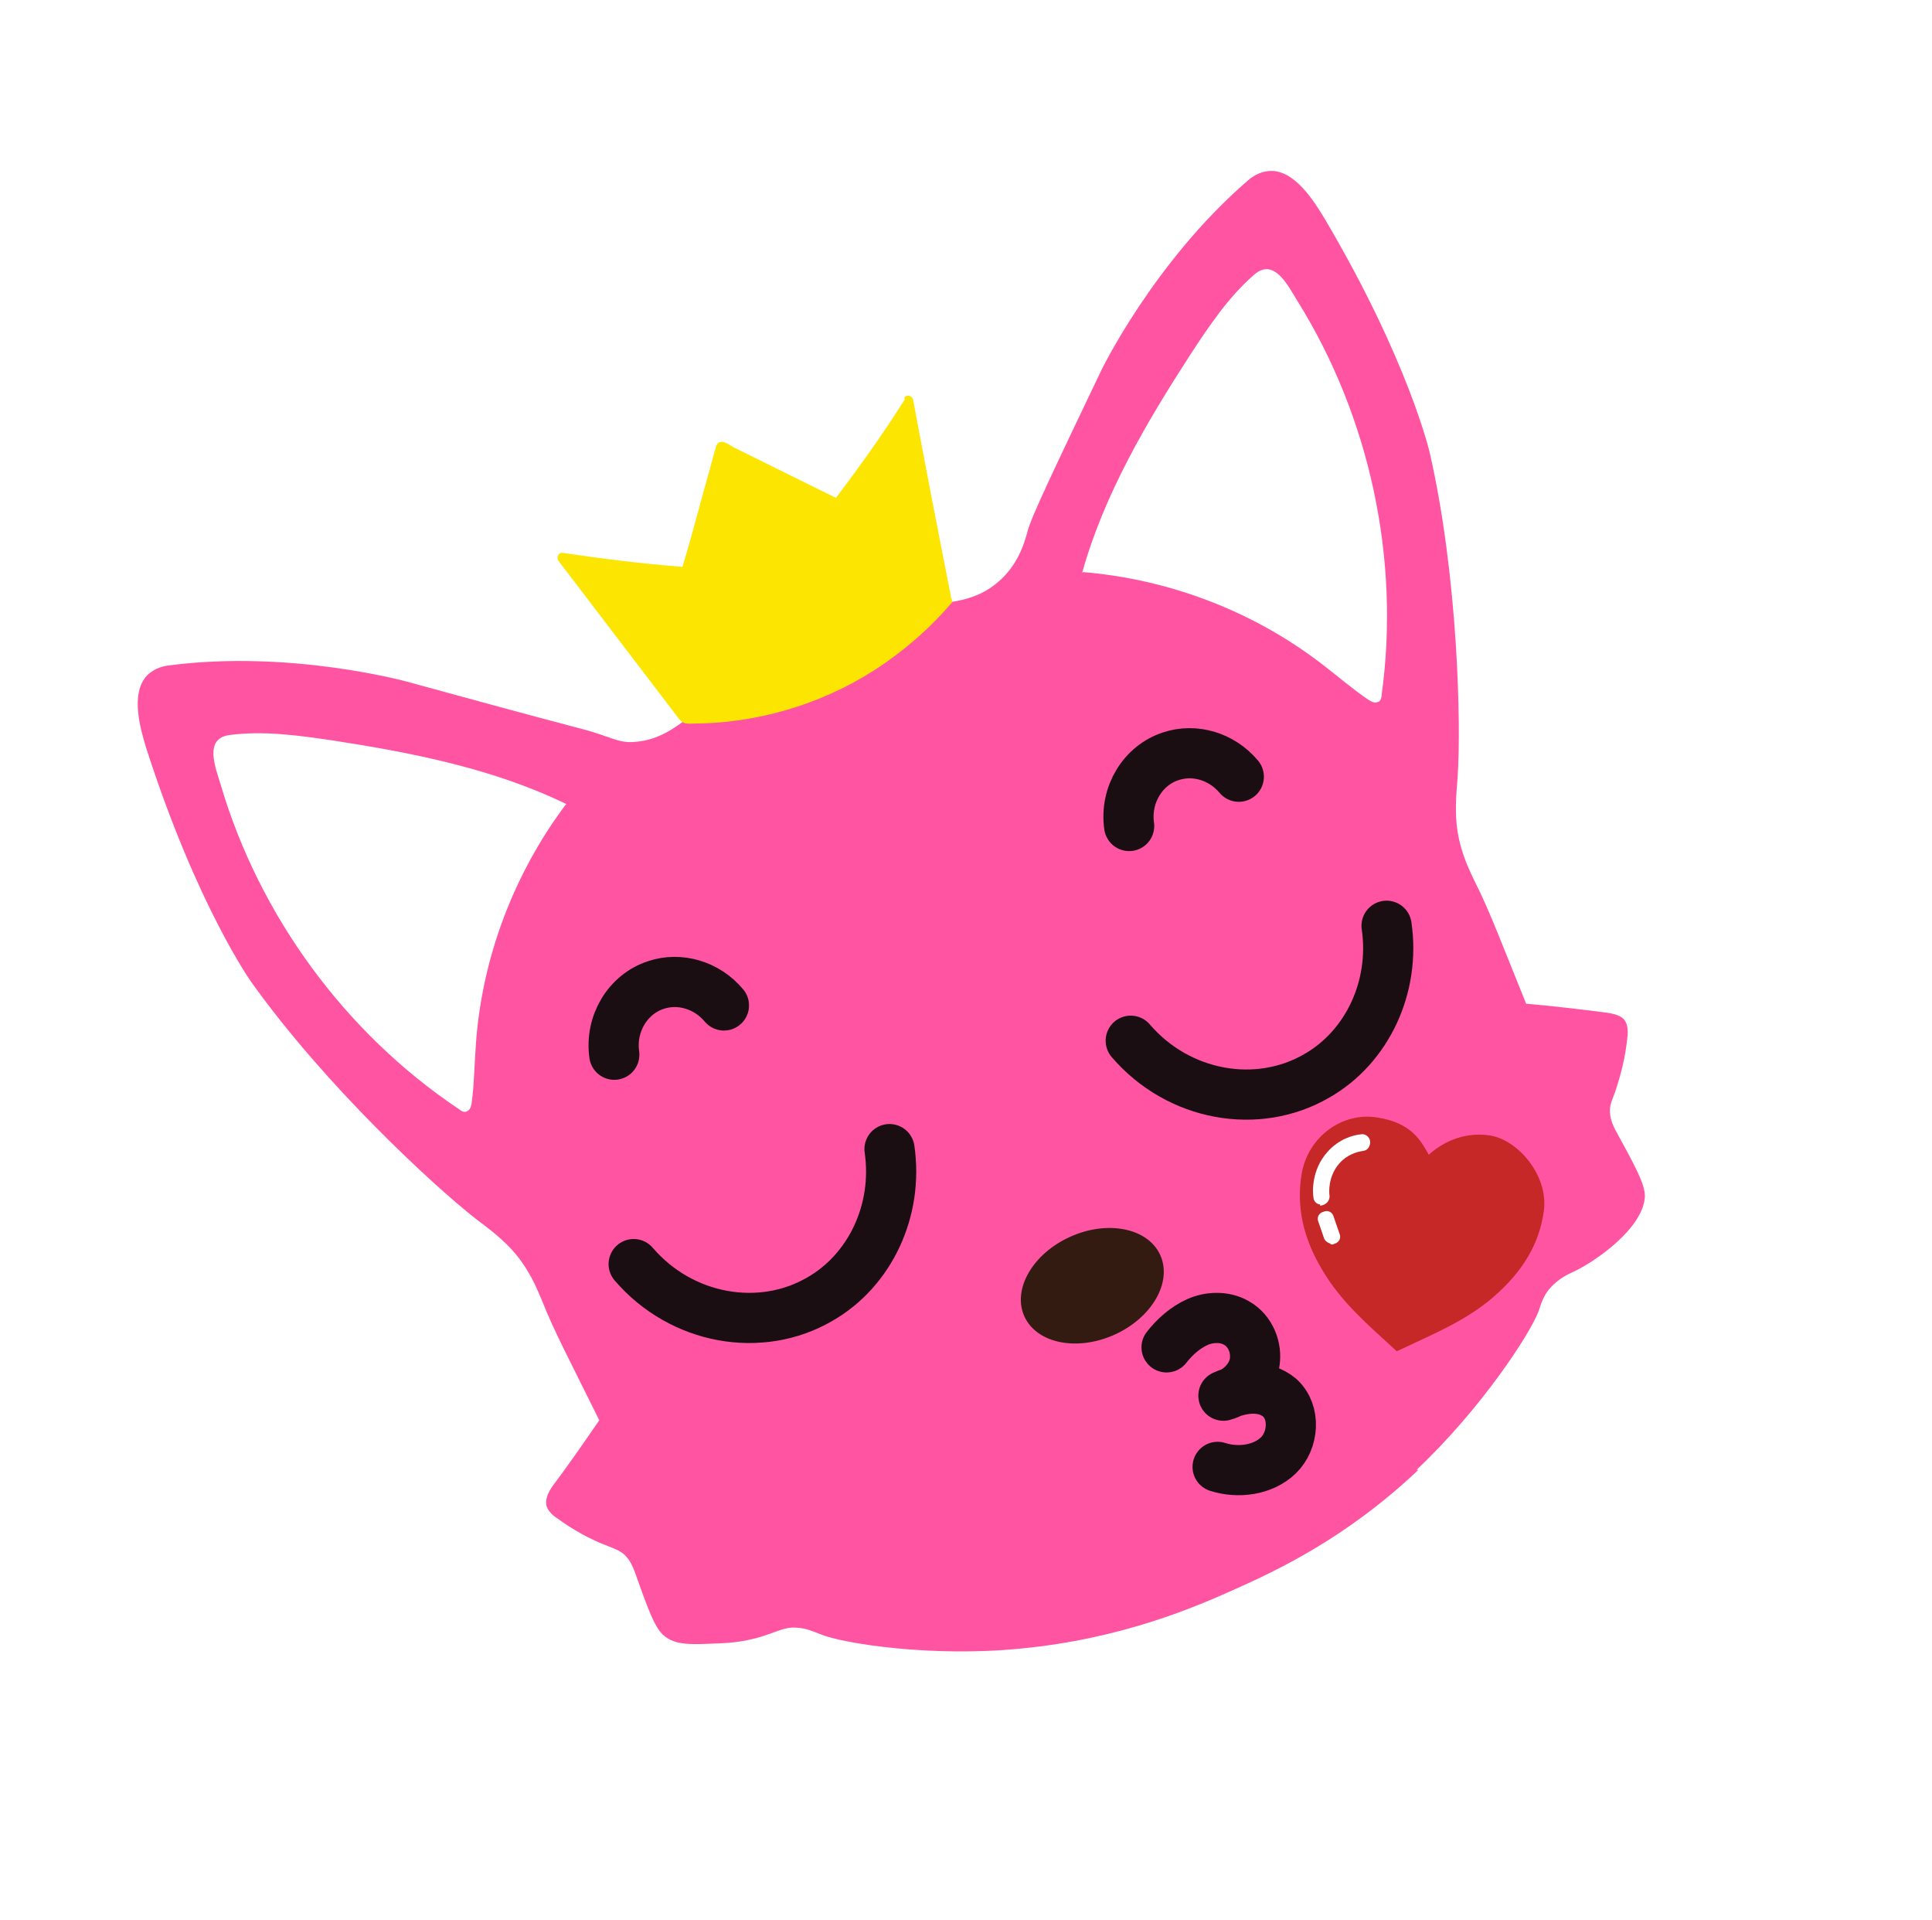 <svg xmlns="http://www.w3.org/2000/svg" width="154" height="153" viewBox="0 0 154 153" fill="none">
  <g filter="url(#filter0_d_13_5555)">
    <path
      d="M122.189 56.619C122.216 53.874 122.158 51.096 122.043 48.345C121.678 40.52 120.717 32.612 117.902 25.256C116.124 20.519 113.853 15.933 111.259 11.562C108.319 6.575 103.782 1.465 97.379 4.202C92.665 6.18 88.687 11.821 85.889 15.882C84.097 18.439 82.526 21.177 81.124 23.979C80.25 25.774 79.349 27.51 78.533 29.278C78.414 28.701 78.294 28.124 78.175 27.547C77.186 22.384 69.826 19.875 66.65 24.806C65.857 26.003 65.064 27.2 64.272 28.397C60.943 26.599 57.238 24.899 54.208 26.261C51.178 27.622 49.989 31.52 49.122 35.203C47.701 35.001 46.279 34.799 44.858 34.596C39.12 33.67 36.024 40.808 39.253 45.033C39.553 45.389 39.821 45.83 40.121 46.185C32.854 44.194 25.776 42.468 18.051 42.575C11.928 42.663 4.992 43.747 4.226 51.239C3.724 56.511 6.655 62.412 8.635 67.129C12.127 75.371 16.937 82.181 23.134 88.647C26.724 92.431 30.586 95.882 34.596 99.196C36.366 100.643 36.835 102.465 37.752 104.506C38.407 105.964 39.146 107.454 39.859 108.885C37.274 112.64 35.068 116.925 38.504 120.987C39.051 121.582 42.642 123.964 44.515 125.015C44.672 125.365 44.771 125.741 44.928 126.09C45.295 126.907 45.545 127.775 46.055 128.598C48.526 133.164 52.843 133.888 57.661 133.545C58.75 133.476 59.814 133.349 60.883 133.079C61.174 132.948 61.492 132.875 61.867 132.777C62.301 132.652 62.619 132.579 62.852 132.474C64.352 132.852 65.878 133.287 67.469 133.554C84.91 136.37 103.753 130.147 116.708 118.3C121.023 114.189 125.076 109.494 127.726 104.169C127.79 104 128.183 103.473 128.131 103.356C129.005 102.964 129.891 102.286 130.596 101.829C132.918 100.295 135.004 98.236 136.167 95.681C137.33 93.126 137.351 90.524 136.315 87.906C135.844 86.856 135.378 85.664 134.758 84.751C134.732 84.693 134.705 84.635 134.679 84.576C134.904 83.985 134.965 83.186 135.099 82.706C135.96 79.165 136.118 75.31 133.052 72.693C131.034 71.007 128.366 70.523 125.66 70.267C125.136 69.101 124.754 67.941 124.23 66.775C123.497 65.142 122.393 63.465 121.977 61.76C121.614 60.171 122.092 58.274 122.104 56.587L122.189 56.619ZM61.617 41.504C61.325 41.635 60.976 41.792 60.684 41.922C60.781 41.669 60.819 41.442 60.889 41.13C61.142 41.226 61.337 41.349 61.591 41.445L61.617 41.504Z"
      fill="white"
    />
    <path
      d="M112.917 113.135C118.033 108.314 121.938 102.354 122.644 100.495C122.842 99.846 123.099 99.17 123.518 98.701C124.209 97.9 125.025 97.534 125.316 97.403C127.122 96.591 131.067 93.838 131.115 91.293C131.097 90.32 130.326 88.915 128.757 86.046C128.652 85.812 128.358 85.314 128.329 84.626C128.294 84.081 128.513 83.632 128.705 83.125C129.192 81.715 129.568 80.215 129.717 78.676C129.761 78.306 129.779 77.877 129.596 77.469C129.334 76.886 128.509 76.766 127.912 76.684C125.835 76.425 123.758 76.167 121.65 75.993C119.676 71.133 118.724 68.547 117.534 66.209C117.246 65.568 116.5 64.221 116.181 62.262C115.954 60.822 116.071 59.368 116.188 57.913C116.475 53.72 116.216 41.922 113.962 32.073C113.962 32.073 112.289 24.765 105.579 13.413C104.775 12.092 103.194 9.509 101.216 9.626C100.328 9.675 99.707 10.164 99.41 10.438C91.998 16.852 87.812 25.46 87.812 25.46C84.058 33.314 82.18 37.241 81.906 38.345C81.67 39.222 81.165 41.06 79.478 42.449C77.85 43.812 76.157 43.941 73.856 44.274C73.337 44.367 68.729 45.176 64.915 46.819C61.361 48.416 57.882 50.96 55.729 52.559C54.048 53.804 52.743 54.952 50.648 55.121C49.241 55.263 48.694 54.668 46.09 54.016C41.564 52.826 37.011 51.577 32.459 50.329C32.459 50.329 23.185 47.767 13.525 49.024C13.123 49.064 12.345 49.203 11.719 49.835C10.344 51.294 11.225 54.192 11.653 55.611C15.71 68.226 20.036 74.271 20.036 74.271C25.903 82.498 34.526 90.467 37.878 93.096C39.043 93.975 40.207 94.853 41.133 95.978C42.386 97.519 42.871 98.912 43.186 99.612C44.143 102.055 45.445 104.484 47.768 109.187C46.582 110.911 45.395 112.635 44.125 114.327C43.731 114.854 43.391 115.498 43.594 116.107C43.751 116.457 44.025 116.755 44.415 117C45.665 117.91 46.978 118.652 48.414 119.198C48.921 119.391 49.428 119.584 49.786 119.913C50.281 120.392 50.458 120.943 50.563 121.176C51.64 124.196 52.152 125.648 52.869 126.307C53.806 127.148 55.097 127.058 57.159 126.973C58.333 126.936 59.682 126.82 61.366 126.204C62.091 125.948 62.79 125.634 63.53 125.722C64.244 125.752 64.861 126.035 65.452 126.26C67.252 126.993 74.327 128.09 81.362 127.382C89.487 126.605 95.34 124.046 98.544 122.606C101.691 121.192 107.316 118.595 113.059 113.141L112.917 113.135Z"
      fill="#FF54A2"
    />
    <path
      d="M48.965 80.056C48.611 77.552 50.08 75.21 52.282 74.501C54.167 73.864 56.343 74.499 57.705 76.129"
      stroke="#1B0E13"
      stroke-width="4"
      stroke-linecap="round"
      stroke-linejoin="round"
    />
    <path
      d="M90.005 61.828C89.651 59.324 91.12 56.982 93.322 56.273C95.207 55.636 97.383 56.271 98.745 57.901"
      stroke="#1B0E13"
      stroke-width="4"
      stroke-linecap="round"
      stroke-linejoin="round"
    />
    <path
      d="M50.51 96.742C54.33 101.192 60.633 102.285 65.35 99.535C69.362 97.242 71.618 92.444 70.903 87.579"
      stroke="#1B0E13"
      stroke-width="4"
      stroke-linecap="round"
      stroke-linejoin="round"
    />
    <path
      d="M90.131 78.941C93.951 83.392 100.254 84.484 104.971 81.734C108.983 79.442 111.239 74.644 110.524 69.779"
      stroke="#1B0E13"
      stroke-width="4"
      stroke-linecap="round"
      stroke-linejoin="round"
    />
    <path
      d="M45.182 60.1C39.351 57.254 32.827 55.98 26.433 54.998C23.733 54.599 20.975 54.227 18.33 54.574C16.203 54.829 17.193 57.187 17.595 58.549C20.682 69.005 27.533 78.332 36.549 84.372C36.771 84.553 37.05 84.708 37.257 84.545C37.49 84.44 37.56 84.128 37.598 83.901C37.805 82.336 37.812 80.792 37.935 79.195C38.417 72.32 40.983 65.561 45.156 60.042L45.182 60.1Z"
      fill="white"
    />
    <path
      d="M86.26 41.645C88.004 35.395 91.385 29.672 94.896 24.239C96.391 21.956 97.945 19.646 99.961 17.899C101.564 16.479 102.67 18.785 103.421 19.989C109.188 29.241 111.611 40.557 110.14 51.31C110.128 51.596 110.058 51.907 109.799 51.954C109.566 52.059 109.286 51.904 109.091 51.781C107.783 50.897 106.624 49.876 105.349 48.907C99.888 44.703 93.131 42.132 86.234 41.587L86.26 41.645Z"
      fill="white"
    />
    <path
      d="M88.824 102.374C91.817 101.03 93.457 98.191 92.488 96.033C91.519 93.875 88.307 93.216 85.314 94.561C82.321 95.905 80.681 98.744 81.65 100.902C82.62 103.06 85.832 103.719 88.824 102.374Z"
      fill="#341B12"
    />
    <path
      d="M72.131 27.81C70.417 30.542 68.567 33.125 66.632 35.677L58.532 31.677C58.253 31.522 57.836 31.218 57.551 31.207C57.064 31.215 57.073 31.702 56.944 32.039C56.504 33.709 56.005 35.405 55.565 37.074C55.195 38.432 54.824 39.79 54.396 41.174C51.203 40.926 48.017 40.536 44.862 40.061C44.492 40.017 44.332 40.439 44.521 40.705L50.653 48.742C51.684 50.101 52.688 51.402 53.719 52.761C54.019 53.117 54.229 53.583 54.683 53.659C55.053 53.703 55.513 53.637 55.941 53.655C61.124 53.499 66.254 51.825 70.522 48.856C72.495 47.479 74.246 45.922 75.808 44.099C75.808 44.099 75.924 44.046 75.872 43.929C75.904 43.845 75.878 43.787 75.825 43.67C74.784 38.391 73.769 33.171 72.786 27.866C72.713 27.548 72.291 27.387 72.079 27.693L72.131 27.81Z"
      fill="#FCE500"
    />
    <path
      d="M111.332 103.685L110.974 103.356C109.183 101.708 106.917 99.782 105.447 97.289C103.84 94.647 103.316 92.079 103.766 89.494C104.285 86.598 106.969 84.621 109.753 85.052C112.538 85.483 113.251 86.915 113.892 88.029C114.783 87.208 116.485 86.163 118.73 86.485C120.976 86.808 123.46 89.687 123.057 92.531C122.692 95.148 121.372 97.353 119 99.399C116.777 101.309 114.044 102.397 111.856 103.45L111.39 103.659L111.332 103.685Z"
      fill="#C62727"
    />
    <path
      d="M105.236 91.988C104.951 91.976 104.703 91.737 104.689 91.393C104.622 90.932 104.55 89.213 105.808 87.806C106.738 86.758 107.865 86.461 108.468 86.401C108.786 86.328 109.176 86.573 109.217 86.975C109.231 87.319 109.045 87.683 108.643 87.724C108.182 87.791 107.373 88.014 106.772 88.704C105.843 89.753 105.933 91.044 105.979 91.303C105.994 91.647 105.781 91.953 105.405 92.052C105.405 92.052 105.289 92.104 105.204 92.072L105.236 91.988Z"
      fill="white"
    />
    <path
      d="M106.08 95.113C105.853 95.075 105.631 94.894 105.553 94.719L105.093 93.383C104.936 93.034 105.122 92.669 105.498 92.571C105.848 92.414 106.212 92.6 106.311 92.977L106.77 94.312C106.928 94.662 106.741 95.026 106.365 95.124C106.249 95.177 106.19 95.203 106.022 95.139L106.08 95.113Z"
      fill="white"
    />
    <path
      d="M92.987 103.378C93.651 102.519 94.51 101.782 95.443 101.363C96.375 100.944 97.607 100.881 98.557 101.436C99.675 102.055 100.219 103.422 99.998 104.643C99.776 105.864 98.704 106.906 97.518 107.229C98.975 106.574 100.757 106.334 102.001 107.387C103.297 108.557 103.118 110.81 101.897 111.989C100.676 113.168 98.693 113.429 97.056 112.903"
      stroke="#1B0E13"
      stroke-width="4"
      stroke-linecap="round"
      stroke-linejoin="round"
    />
  </g>
  <defs>
    <filter
      id="filter0_d_13_5555"
      x="0.169"
      y="3.437"
      width="140.898"
      height="138.788"
      filterUnits="userSpaceOnUse"
      color-interpolation-filters="sRGB"
    >
      <feFlood flood-opacity="0" result="BackgroundImageFix" />
      <feColorMatrix
        in="SourceAlpha"
        type="matrix"
        values="0 0 0 0 0 0 0 0 0 0 0 0 0 0 0 0 0 0 127 0"
        result="hardAlpha"
      />
      <feOffset dy="4" />
      <feGaussianBlur stdDeviation="2" />
      <feComposite in2="hardAlpha" operator="out" />
      <feColorMatrix type="matrix" values="0 0 0 0 0 0 0 0 0 0 0 0 0 0 0 0 0 0 0.25 0" />
      <feBlend mode="normal" in2="BackgroundImageFix" result="effect1_dropShadow_13_5555" />
      <feBlend mode="normal" in="SourceGraphic" in2="effect1_dropShadow_13_5555" result="shape" />
    </filter>
  </defs>
</svg>
